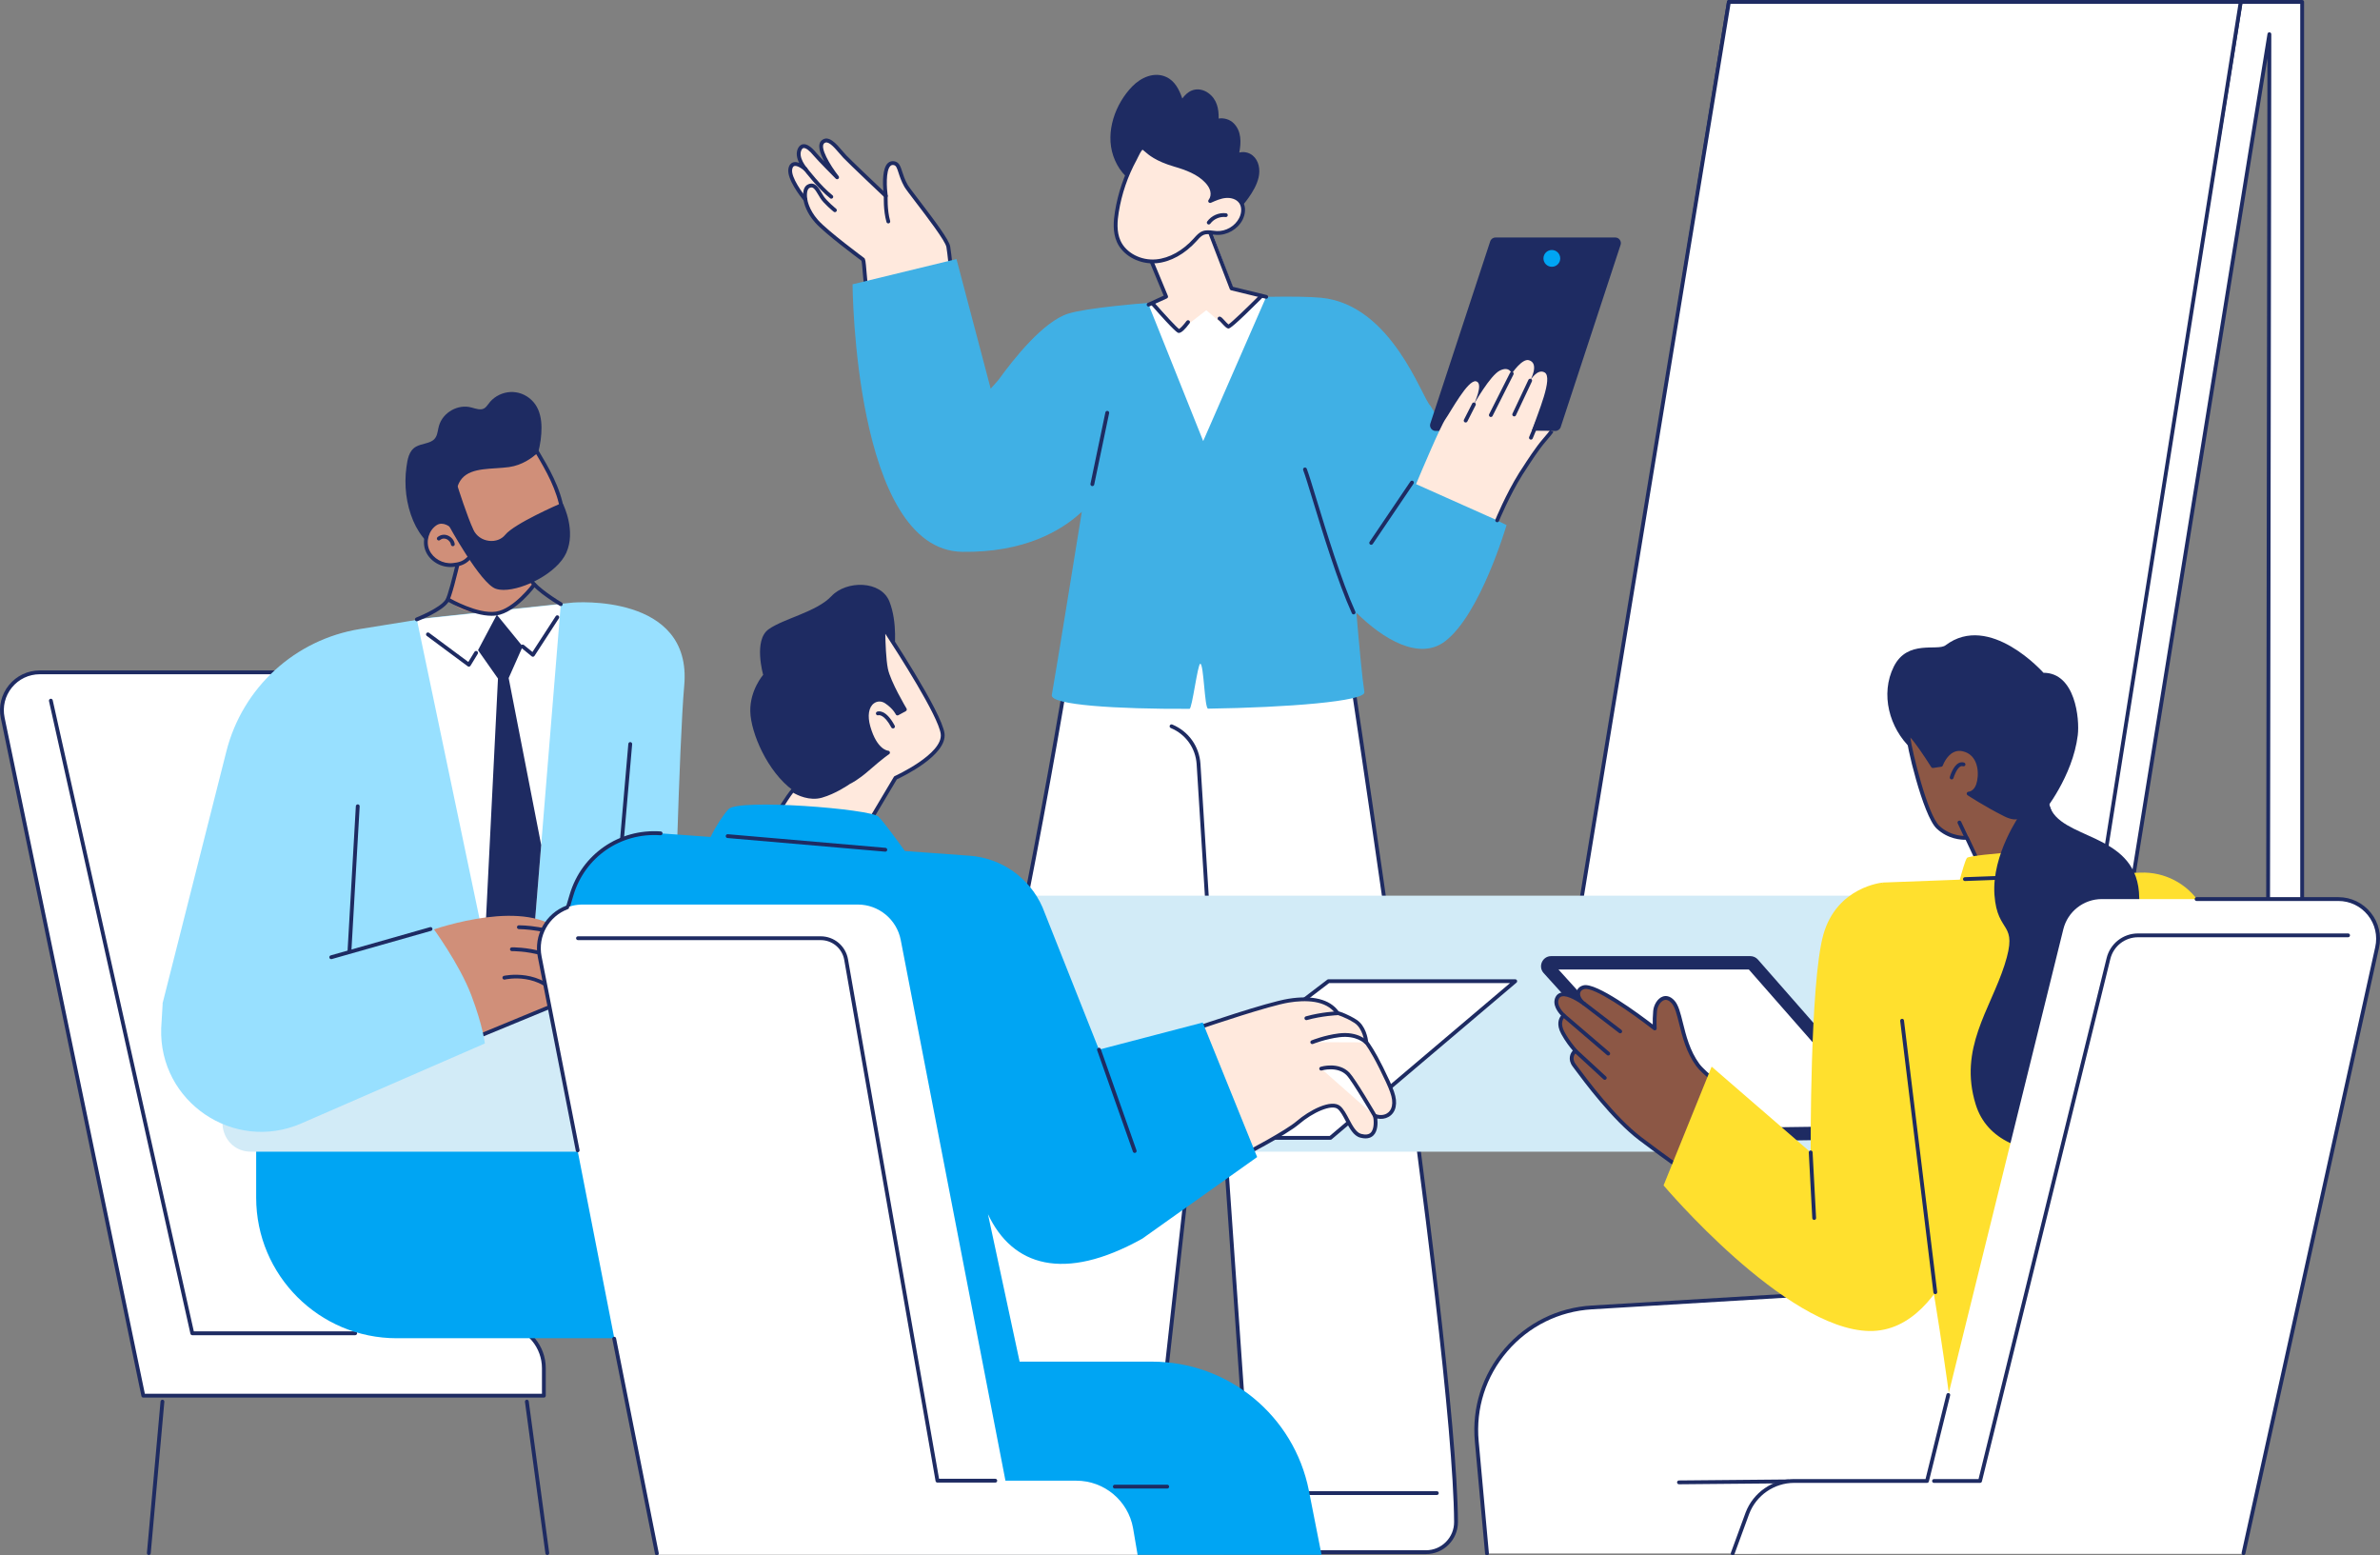<?xml version="1.0" encoding="UTF-8"?>
<svg xmlns="http://www.w3.org/2000/svg" width="802" height="524" viewBox="0 0 802 524" fill="none">
  <rect x="0" y="0" width="802" height="524" fill="#808080" stroke="none"/>
  <g clip-path="url(#clip0_3214_21160)">
    <path d="M708.177 361.613L764.726 11.52L764.212 361.613H775.77V0.643H755.065L696.438 361.613H708.177Z" fill="white"></path>
    <path d="M775.767 362.256H764.205C764.033 362.256 763.869 362.189 763.749 362.066C763.63 361.946 763.562 361.779 763.562 361.61L764.068 19.626L708.811 361.715C708.761 362.028 708.492 362.256 708.174 362.256H696.434C696.244 362.256 696.066 362.174 695.943 362.028C695.82 361.885 695.768 361.695 695.797 361.508L754.427 0.541C754.477 0.228 754.749 0 755.065 0H775.77C776.126 0 776.416 0.289 776.416 0.643V361.61C776.416 361.966 776.126 362.253 775.77 362.253L775.767 362.256ZM764.851 360.967H775.121V1.289H755.608L697.188 360.967H707.621L764.088 11.418C764.141 11.084 764.448 10.848 764.778 10.877C765.115 10.903 765.372 11.184 765.372 11.52L764.854 360.967H764.851Z" fill="#1E2B62"></path>
    <path d="M535.704 361.613L592.256 11.52L591.739 361.613H603.3V0.643H582.595L523.965 361.613H535.704Z" fill="white"></path>
    <path d="M603.301 362.256H591.74C591.567 362.256 591.403 362.189 591.284 362.066C591.164 361.946 591.096 361.779 591.096 361.61L591.602 19.626L536.342 361.715C536.293 362.028 536.021 362.256 535.705 362.256H523.965C523.775 362.256 523.597 362.174 523.474 362.028C523.352 361.885 523.299 361.695 523.328 361.508L581.959 0.541C582.008 0.228 582.28 0 582.596 0H603.301C603.657 0 603.947 0.289 603.947 0.643V361.61C603.947 361.966 603.657 362.253 603.301 362.253V362.256ZM592.386 360.967H602.655V1.289H583.142L524.723 360.967H535.155L591.62 11.418C591.675 11.084 591.982 10.848 592.31 10.877C592.646 10.903 592.903 11.184 592.903 11.52L592.386 360.967Z" fill="#1E2B62"></path>
    <path d="M755.063 0.646L706.921 303.693H532.793L582.595 0.646H755.063Z" fill="white"></path>
    <path d="M706.92 304.339H532.792C532.602 304.339 532.424 304.257 532.301 304.111C532.178 303.967 532.126 303.774 532.158 303.587L581.957 0.541C582.007 0.228 582.279 0 582.591 0H755.062C755.252 0 755.431 0.082 755.554 0.225C755.676 0.368 755.729 0.558 755.7 0.745L707.558 303.795C707.508 304.108 707.239 304.339 706.92 304.339ZM533.552 303.05H706.371L754.308 1.289H583.141L533.552 303.05Z" fill="#1E2B62"></path>
    <path d="M448.475 182.27C448.475 182.27 490.23 448.3 490.639 512.702C490.674 518.334 486.132 522.916 480.502 522.916H412.549C409.568 522.916 407.945 519.435 409.86 517.153L420.986 503.9L408.416 323.553L387.389 512.296C386.717 518.342 381.601 522.919 375.515 522.919H290.807C287.714 522.919 286.446 518.95 288.966 517.156L302.821 507.296C302.821 507.296 359.648 253.528 365.667 181.841L448.475 182.273V182.27Z" fill="white"></path>
    <path d="M480.502 523.559H412.55C410.916 523.559 409.475 522.641 408.785 521.16C408.095 519.681 408.32 517.986 409.369 516.735L420.328 503.684L408.273 330.701L388.036 512.366C387.326 518.749 381.944 523.562 375.522 523.562H290.814C289.118 523.562 287.692 522.519 287.174 520.905C286.657 519.292 287.218 517.612 288.598 516.63L302.252 506.913C304.29 497.79 359.167 251.646 365.03 181.786C365.057 181.452 365.337 181.195 365.674 181.195H365.676L448.485 181.628C448.8 181.628 449.069 181.859 449.119 182.171C449.537 184.831 490.885 448.984 491.292 512.697C491.309 515.596 490.196 518.325 488.155 520.379C486.118 522.431 483.402 523.559 480.511 523.559H480.502ZM408.416 322.907H408.431C408.764 322.913 409.039 323.173 409.062 323.506L421.632 503.854C421.644 504.02 421.591 504.184 421.483 504.313L410.357 517.565C409.624 518.439 409.472 519.582 409.954 520.616C410.436 521.651 411.407 522.27 412.55 522.27H480.502C483.048 522.27 485.44 521.277 487.234 519.471C489.032 517.662 490.014 515.26 489.997 512.705C489.599 450.475 450.04 196.444 447.923 182.914L366.258 182.487C360.046 254.192 304.018 504.903 303.451 507.434C303.415 507.589 303.325 507.726 303.196 507.816L289.34 517.676C288.23 518.468 288.124 519.658 288.396 520.508C288.668 521.358 289.446 522.267 290.808 522.267H375.516C381.28 522.267 386.113 517.948 386.75 512.217L407.776 323.474C407.811 323.147 408.089 322.901 408.416 322.901V322.907Z" fill="#1E2B62"></path>
    <path d="M407.974 323.307C407.637 323.307 407.351 323.044 407.33 322.702L403.235 257.406C402.873 252 399.537 247.35 394.527 245.273C394.197 245.135 394.042 244.758 394.179 244.431C394.316 244.101 394.693 243.946 395.021 244.083C400.487 246.348 404.127 251.421 404.521 257.324L408.617 322.623C408.64 322.98 408.368 323.284 408.014 323.307C408 323.307 407.988 323.307 407.974 323.307Z" fill="#1E2B62"></path>
    <path d="M484.18 503.658H420.545C420.189 503.658 419.902 503.369 419.902 503.015C419.902 502.661 420.192 502.372 420.545 502.372H484.18C484.537 502.372 484.823 502.661 484.823 503.015C484.823 503.369 484.534 503.658 484.18 503.658Z" fill="#1E2B62"></path>
    <path d="M381.26 507.05H302.377C302.021 507.05 301.734 506.761 301.734 506.405C301.734 506.048 302.024 505.759 302.377 505.759H381.26C381.616 505.759 381.906 506.048 381.906 506.405C381.906 506.761 381.616 507.05 381.26 507.05Z" fill="#1E2B62"></path>
    <path d="M290.785 87.409C290.785 87.409 278.599 78.397 275.193 74.586C271.791 70.779 271.411 67.284 271.411 67.284C271.411 67.284 265.748 60.445 266.295 57.012C266.71 54.405 269.002 54.919 271.457 57.012C271.457 57.012 267.914 53.008 269.575 50.092C270.843 47.862 273.366 50.422 274.644 51.979C275.921 53.537 282.08 59.732 282.08 59.732C282.08 59.732 274.533 50.074 277.327 47.76C279.56 45.91 282.589 50.55 284.673 52.736C286.757 54.922 298.482 65.995 298.482 65.995C298.482 65.995 296.86 54.078 301.312 54.981C303.37 55.398 302.902 58.33 305.314 62.599C306.524 64.744 319.026 79.905 319.555 83.134C320.085 86.363 320.579 92.377 320.579 92.377C320.579 92.377 300.49 100.972 292.148 97.012C291.464 96.688 291.3 87.789 290.783 87.407L290.785 87.409Z" fill="#FFE9DD"></path>
    <path d="M297.887 98.701C295.607 98.701 293.531 98.383 291.874 97.597C291.269 97.31 291.108 96.489 290.719 91.755C290.602 90.308 290.441 88.359 290.289 87.842C288.968 86.863 277.986 78.677 274.715 75.016C271.637 71.57 270.935 68.376 270.801 67.552C269.833 66.363 265.112 60.355 265.662 56.909C265.887 55.489 266.603 54.942 267.164 54.735C267.76 54.516 268.482 54.568 269.292 54.881C268.558 53.379 268.059 51.453 269.014 49.773C269.532 48.861 270.222 48.621 270.707 48.581C271.932 48.469 273.431 49.481 275.141 51.57C275.58 52.105 276.621 53.212 277.787 54.425C276.276 51.626 275.279 48.618 276.916 47.263C279.205 45.366 281.777 48.394 283.847 50.822C284.309 51.365 284.744 51.877 285.142 52.292C286.784 54.013 294.572 61.404 297.662 64.329C297.442 61.62 297.331 56.687 299.182 54.951C299.79 54.381 300.57 54.171 301.441 54.349C302.999 54.665 303.444 56.044 304.005 57.789C304.4 59.01 304.888 60.533 305.876 62.283C306.241 62.929 307.837 65.019 309.688 67.441C315.224 74.683 319.834 80.855 320.191 83.035C320.717 86.252 321.199 92.082 321.22 92.331C321.243 92.608 321.085 92.865 320.831 92.976C320.161 93.263 307.308 98.704 297.884 98.707L297.887 98.701ZM292.575 96.501C299.983 99.82 316.981 93.157 319.895 91.965C319.767 90.492 319.352 85.887 318.919 83.239C318.586 81.199 312.374 73.075 308.665 68.221C306.63 65.562 305.163 63.639 304.753 62.917C303.701 61.053 303.189 59.463 302.777 58.186C302.239 56.517 301.97 55.775 301.184 55.614C300.722 55.521 300.366 55.609 300.062 55.895C298.387 57.464 298.816 63.657 299.123 65.913C299.158 66.184 299.021 66.448 298.778 66.573C298.536 66.699 298.238 66.655 298.042 66.468C297.562 66.015 286.282 55.357 284.209 53.186C283.788 52.745 283.341 52.219 282.867 51.664C280.777 49.209 278.95 47.263 277.74 48.262C276.147 49.58 279.617 55.536 282.593 59.34C282.803 59.609 282.768 59.995 282.511 60.22C282.254 60.445 281.868 60.433 281.628 60.191C281.377 59.937 275.431 53.958 274.15 52.394C272.806 50.752 271.572 49.808 270.821 49.872C270.654 49.887 270.403 49.957 270.14 50.419C268.728 52.897 271.914 56.556 271.946 56.593C272.169 56.848 272.16 57.231 271.923 57.47C271.686 57.713 271.303 57.73 271.046 57.508C269.342 56.056 268.155 55.752 267.614 55.951C267.269 56.079 267.041 56.471 266.939 57.117C266.53 59.694 270.391 65.036 271.914 66.874C271.996 66.971 272.046 67.091 272.057 67.216C272.06 67.248 272.473 70.571 275.679 74.159C279 77.877 291.049 86.802 291.172 86.892C291.587 87.199 291.69 87.778 292.005 91.65C292.143 93.344 292.35 95.861 292.578 96.501H292.575Z" fill="#1E2B62"></path>
    <path d="M281.343 71.471C281.2 71.471 281.057 71.424 280.937 71.328C280.799 71.217 277.537 68.563 276.397 66.696C276.216 66.398 276.04 66.103 275.874 65.822C274.541 63.569 273.98 62.821 272.869 63.271C271.67 63.759 271.875 66.307 272.042 67.161C272.109 67.511 271.881 67.847 271.533 67.918C271.185 67.985 270.846 67.757 270.779 67.406C270.691 66.962 270.007 63.046 272.386 62.079C274.626 61.167 275.772 63.11 276.988 65.168C277.151 65.445 277.321 65.734 277.502 66.027C278.525 67.704 281.72 70.302 281.752 70.328C282.03 70.553 282.071 70.96 281.849 71.234C281.72 71.392 281.536 71.474 281.346 71.474L281.343 71.471Z" fill="#1E2B62"></path>
    <path d="M271.352 56.877C271.352 56.877 276.146 63.169 280.13 66.296L271.352 56.877Z" fill="white"></path>
    <path d="M280.132 66.938C279.992 66.938 279.851 66.894 279.734 66.801C275.73 63.659 271.038 57.526 270.839 57.265C270.623 56.982 270.678 56.579 270.962 56.362C271.245 56.146 271.649 56.202 271.865 56.485C271.912 56.547 276.653 62.748 280.529 65.787C280.81 66.006 280.86 66.412 280.638 66.693C280.512 66.853 280.322 66.938 280.129 66.938H280.132Z" fill="#1E2B62"></path>
    <path d="M299.342 75.267C299.061 75.267 298.804 75.083 298.722 74.8C297.603 70.863 297.828 66.161 297.837 65.963C297.854 65.606 298.164 65.334 298.512 65.352C298.869 65.369 299.14 65.673 299.123 66.027C299.123 66.074 298.898 70.717 299.959 74.446C300.055 74.788 299.857 75.144 299.515 75.241C299.456 75.258 299.398 75.267 299.336 75.267H299.342Z" fill="#1E2B62"></path>
    <path d="M504.491 175.336L489.708 150.075C489.708 150.075 488.548 150.251 486.633 150.587L489.36 148.757L482.023 136.694C479.258 134.374 469.126 102.638 445.194 100.311C430.104 98.844 372.018 101.913 360 105.647C351.684 108.231 341.757 120.633 336.428 128.029L333.838 130.943L322.309 87.278L287.289 95.782C287.289 95.782 287.771 185.415 324.305 185.909C345.168 186.189 357.662 178.811 364.54 172.428C362.061 187.808 356.054 224.954 354.432 234.145C353.835 237.526 376.429 238.908 400.84 238.803C401.717 238.8 403.582 223.624 404.462 223.615C405.666 223.604 405.889 238.759 407.096 238.741C433.674 238.356 460.251 236.278 459.76 233.157C459.07 228.788 458.044 217.85 457.071 206.423C466.127 215.395 478.185 222.528 486.788 216.169C498.802 207.286 507.668 176.891 507.668 176.891L504.497 175.336H504.491Z" fill="#40B0E5"></path>
    <path d="M462.057 183.539C461.934 183.539 461.808 183.504 461.697 183.428C461.402 183.229 461.326 182.829 461.525 182.533L475.267 162.215C475.465 161.92 475.866 161.844 476.161 162.042C476.456 162.241 476.532 162.641 476.334 162.936L462.592 183.255C462.466 183.439 462.264 183.539 462.057 183.539Z" fill="#1E2B62"></path>
    <path d="M368.09 163.772C368.047 163.772 368.003 163.766 367.959 163.757C367.611 163.684 367.386 163.343 367.459 162.995L372.487 138.93C372.56 138.582 372.899 138.357 373.25 138.43C373.598 138.503 373.823 138.845 373.75 139.193L368.722 163.258C368.658 163.562 368.392 163.769 368.09 163.769V163.772Z" fill="#1E2B62"></path>
    <path d="M456.134 206.985C455.888 206.985 455.654 206.844 455.546 206.605C450.743 195.976 445.736 179.547 442.418 168.676C440.951 163.869 439.793 160.07 439.141 158.375C439.012 158.042 439.179 157.671 439.512 157.542C439.846 157.413 440.217 157.58 440.345 157.913C441.012 159.649 442.178 163.468 443.652 168.302C446.958 179.141 451.953 195.523 456.721 206.076C456.867 206.4 456.721 206.783 456.4 206.929C456.315 206.967 456.224 206.988 456.137 206.988L456.134 206.985Z" fill="#1E2B62"></path>
    <path d="M524.115 145.178H483.784C482.495 145.178 481.58 143.915 481.983 142.691L502.162 81.308C502.416 80.53 503.144 80.004 503.962 80.004H544.294C545.583 80.004 546.498 81.267 546.094 82.491L525.916 143.874C525.661 144.652 524.933 145.178 524.115 145.178Z" fill="#1E2B62"></path>
    <path d="M522.932 89.876C524.493 89.876 525.759 88.611 525.759 87.05C525.759 85.489 524.493 84.224 522.932 84.224C521.371 84.224 520.105 85.489 520.105 87.05C520.105 88.611 521.371 89.876 522.932 89.876Z" fill="#00A5F3"></path>
    <path d="M512.49 159.579C513.522 158.079 517.278 151.896 520.397 148.296C522.04 146.399 522.37 145.943 522.931 145.177C522.633 145.192 516.22 145.145 516.188 145.116C518.284 139.011 523.428 127.214 520.517 125.487C518.05 124.026 515.621 128.225 515.621 128.225C515.621 128.225 518.892 122.439 515.211 121.349C512.896 120.662 509.42 125.884 509.42 125.884C509.42 125.884 508.701 123.234 505.43 124.829C502.159 126.428 496.658 136.229 496.658 136.229C496.658 136.229 500.104 129.061 497.377 128.453C494.653 127.845 488.917 138.593 487.067 141.212C485.404 143.564 478.73 159.383 477.403 162.548C477.254 162.901 477.172 163.097 477.172 163.097L504.504 175.292C504.504 175.292 507.962 166.805 512.484 159.579H512.49Z" fill="#FFE9DD"></path>
    <path d="M504.511 175.935C504.43 175.935 504.348 175.92 504.269 175.888C503.939 175.754 503.781 175.377 503.915 175.049C503.95 174.965 507.446 166.428 511.948 159.24C512.194 158.88 512.565 158.307 513.033 157.583C514.693 155.008 517.47 150.698 519.914 147.875C521.51 146.034 521.837 145.584 522.384 144.841L522.936 145.177L523.457 145.56C522.878 146.346 522.518 146.837 520.887 148.719C518.502 151.472 515.754 155.733 514.114 158.281C513.638 159.023 513.261 159.605 513.024 159.947C508.598 167.019 505.143 175.453 505.108 175.537C505.005 175.786 504.766 175.938 504.511 175.938V175.935Z" fill="#1E2B62"></path>
    <path d="M493.888 142.337C493.789 142.337 493.689 142.314 493.596 142.267C493.277 142.106 493.151 141.718 493.312 141.402L496.089 135.937C496.25 135.619 496.636 135.493 496.957 135.654C497.276 135.815 497.402 136.203 497.241 136.519L494.464 141.984C494.35 142.209 494.125 142.337 493.888 142.337Z" fill="#1E2B62"></path>
    <path d="M502.378 140.49C502.282 140.49 502.182 140.467 502.089 140.42C501.77 140.259 501.645 139.871 501.802 139.555L508.847 125.592C509.008 125.274 509.397 125.148 509.713 125.306C510.031 125.467 510.157 125.855 509.999 126.171L502.954 140.134C502.84 140.359 502.615 140.487 502.378 140.487V140.49Z" fill="#1E2B62"></path>
    <path d="M510.245 140.28C510.155 140.28 510.058 140.259 509.97 140.218C509.649 140.067 509.511 139.684 509.664 139.362L515.045 127.951C515.197 127.629 515.58 127.489 515.905 127.644C516.226 127.796 516.363 128.179 516.211 128.5L510.83 139.912C510.722 140.145 510.488 140.283 510.245 140.283V140.28Z" fill="#1E2B62"></path>
    <path d="M515.882 148.103C515.8 148.103 515.715 148.086 515.633 148.053C515.306 147.916 515.151 147.539 515.288 147.209L517.571 141.762C517.709 141.434 518.086 141.279 518.416 141.417C518.744 141.554 518.899 141.931 518.761 142.261L516.478 147.709C516.376 147.957 516.136 148.103 515.885 148.103H515.882Z" fill="#1E2B62"></path>
    <path d="M422.097 52.368C420.855 51.356 419.128 50.991 417.613 51.395C418.262 47.94 418.368 44.223 415.74 41.549C414.45 40.237 412.442 39.641 410.65 39.933C410.735 36.669 410.083 33.466 407.213 31.368C405.593 30.181 403.48 29.72 401.583 30.5C400.253 31.047 399.256 32.055 398.402 33.18C397.388 30.234 395.92 27.271 392.991 25.932C388.943 24.08 384.491 26.096 381.594 29.059C375.797 34.983 372.403 44.437 375.145 52.52C376.54 56.631 379.363 60.281 383.31 62.207C383.345 62.225 383.38 62.233 383.415 62.248C383.362 63.627 383.701 65.015 384.488 66.184C385.113 67.114 385.973 67.856 386.949 68.376C387.768 70.018 388.761 71.567 389.79 72.961C391.351 75.074 393.266 76.787 395.818 77.57C398.244 78.315 400.89 78.3 403.38 77.944C408.031 77.278 412.343 75.036 415.883 71.997C417.698 70.436 419.303 68.639 420.689 66.687C422.153 64.621 423.539 62.271 424.114 59.785C424.714 57.192 424.269 54.136 422.097 52.371V52.368Z" fill="#1E2B62"></path>
    <path d="M386.27 83.832L392.952 99.934L387.053 102.634L405.446 148.594L426.677 100.007L415.013 97.175L406.174 74.221L386.27 83.832Z" fill="white"></path>
    <path d="M397.5 111L389.5 102.5L393 100L388 88.5H389.5L395 86.5L401 83.5L403.5 80L406.5 78.5H408.5L415.5 97L425 100L414 111L406.5 104.5L402 108L397.5 111Z" fill="#FFE9DD"></path>
    <path d="M397.245 112.159C397.198 112.159 397.154 112.156 397.11 112.147C396.853 112.103 396.067 111.974 388.028 102.828C387.791 102.559 387.82 102.153 388.086 101.919C388.355 101.685 388.762 101.711 388.995 101.977C392.457 105.914 396.397 110.171 397.318 110.838C397.771 110.601 398.888 109.403 399.826 108.137C400.036 107.851 400.44 107.79 400.726 108.003C401.013 108.213 401.074 108.617 400.861 108.903C399.262 111.066 398.046 112.159 397.242 112.159H397.245Z" fill="#1E2B62"></path>
    <path d="M413.943 110.665C413.896 110.665 413.855 110.656 413.82 110.651C413.306 110.548 412.765 110.011 411.736 108.894C411.426 108.558 410.964 108.059 410.78 107.921C410.508 107.845 410.312 107.597 410.312 107.302C410.312 106.945 410.602 106.659 410.956 106.659C411.403 106.659 411.751 107.009 412.683 108.023C413.031 108.403 413.636 109.058 413.966 109.309C415.15 108.517 420.076 103.801 424.373 99.505C424.624 99.254 425.034 99.254 425.285 99.505C425.536 99.756 425.536 100.165 425.285 100.417C415.796 109.902 414.422 110.668 413.946 110.668L413.943 110.665Z" fill="#1E2B62"></path>
    <path d="M387.055 103.281C386.81 103.281 386.576 103.14 386.467 102.904C386.318 102.579 386.462 102.196 386.786 102.05L392.121 99.607L385.678 84.078C385.547 83.763 385.687 83.4 385.994 83.251L405.898 73.642C406.059 73.564 406.249 73.558 406.415 73.625C406.582 73.692 406.713 73.824 406.781 73.993L415.498 96.632L426.837 99.388C427.182 99.473 427.395 99.821 427.31 100.165C427.226 100.51 426.878 100.727 426.533 100.639L414.866 97.804C414.662 97.754 414.492 97.606 414.416 97.41L405.831 75.109L387.105 84.151L393.553 99.692C393.685 100.013 393.542 100.382 393.226 100.525L387.327 103.225C387.239 103.266 387.149 103.284 387.058 103.284L387.055 103.281Z" fill="#1E2B62"></path>
    <path d="M376.337 71.453C375.807 74.753 375.606 78.265 376.968 81.316C379.049 85.977 384.565 88.493 389.649 88.023C394.732 87.552 399.313 84.557 402.733 80.77C403.534 79.881 404.338 78.911 405.454 78.484C406.875 77.944 408.454 78.408 409.974 78.484C413.306 78.648 416.65 76.699 418.15 73.721C419.033 71.971 419.252 69.735 418.15 68.113C417.089 66.553 415.037 65.913 413.154 66.044C411.272 66.178 409.503 66.956 407.778 67.724C408.559 66.784 408.743 65.442 408.459 64.253C408.176 63.063 407.468 62.011 406.635 61.12C403.838 58.122 399.778 56.655 395.84 55.503C387.056 52.941 385.936 49.635 384.972 49.787C384.01 49.936 382.917 52.712 382.484 53.502C379.435 59.077 377.342 65.176 376.339 71.45L376.337 71.453Z" fill="#FFE9DD"></path>
    <path d="M388.421 88.721C383.224 88.721 378.292 85.852 376.384 81.576C374.872 78.195 375.226 74.335 375.705 71.351C376.723 64.986 378.816 58.879 381.92 53.195C382.002 53.043 382.11 52.815 382.239 52.549C383.078 50.787 383.852 49.314 384.876 49.153C385.472 49.06 385.896 49.44 386.542 50.015C387.769 51.111 390.055 53.148 396.025 54.89C400.079 56.073 404.23 57.596 407.109 60.685C408.144 61.795 408.811 62.947 409.088 64.11C409.278 64.91 409.278 65.72 409.103 66.456C410.357 65.945 411.705 65.507 413.111 65.407C414.943 65.276 417.376 65.825 418.685 67.757C420.039 69.747 419.594 72.295 418.729 74.016C417.124 77.205 413.505 79.309 409.948 79.133C409.5 79.11 409.053 79.057 408.621 79.005C407.565 78.879 406.566 78.759 405.692 79.092C404.815 79.425 404.139 80.18 403.426 80.977L403.219 81.208C399.269 85.58 394.475 88.231 389.713 88.672C389.284 88.713 388.851 88.73 388.424 88.73L388.421 88.721ZM376.977 71.556C376.527 74.364 376.188 77.982 377.562 81.053C379.412 85.191 384.469 87.853 389.594 87.38C394.028 86.971 398.527 84.469 402.26 80.337L402.461 80.112C403.248 79.236 404.06 78.327 405.23 77.883C406.402 77.438 407.606 77.582 408.77 77.722C409.199 77.774 409.606 77.821 410.009 77.842C413.081 77.996 416.195 76.179 417.577 73.432C418.46 71.681 418.475 69.735 417.621 68.476C416.618 67 414.692 66.585 413.204 66.687C411.412 66.813 409.699 67.576 408.045 68.315C407.77 68.435 407.451 68.356 407.27 68.116C407.089 67.877 407.098 67.546 407.288 67.316C407.884 66.594 408.094 65.48 407.837 64.405C407.612 63.464 407.051 62.505 406.168 61.559C403.499 58.698 399.541 57.254 395.665 56.123C389.418 54.3 386.898 52.052 385.685 50.974C385.443 50.758 385.171 50.515 385.036 50.439C384.56 50.667 383.697 52.488 383.405 53.098C383.265 53.394 383.145 53.645 383.054 53.812C380.017 59.364 377.974 65.334 376.98 71.553L376.977 71.556Z" fill="#1E2B62"></path>
    <path d="M407.32 75.632C407.188 75.632 407.057 75.592 406.943 75.51C406.653 75.302 406.589 74.899 406.8 74.61C408.235 72.631 410.734 71.544 413.16 71.839C413.514 71.883 413.766 72.205 413.722 72.558C413.678 72.912 413.359 73.16 413.006 73.119C411.067 72.883 408.992 73.786 407.843 75.367C407.718 75.542 407.522 75.632 407.32 75.632Z" fill="#1E2B62"></path>
    <path d="M183.271 460.934V470.192H48.284L0.911 241.848C-0.732 233.931 5.314 226.506 13.402 226.506H116.965C123.387 226.506 128.809 231.281 129.619 237.652L155.732 443.169L171.061 446.135C178.153 447.506 183.274 453.713 183.274 460.934H183.271Z" fill="white"></path>
    <path d="M183.27 470.834H48.283C47.979 470.834 47.713 470.621 47.652 470.32L0.282 241.979C-0.54 238.016 0.454 233.942 3.009 230.804C5.564 227.665 9.352 225.865 13.401 225.865H116.961C123.69 225.865 129.405 230.897 130.253 237.572L156.307 442.628L171.177 445.503C178.555 446.929 183.911 453.42 183.911 460.933V470.191C183.911 470.548 183.621 470.837 183.267 470.837L183.27 470.834ZM48.807 469.545H182.624V460.933C182.624 454.037 177.708 448.078 170.935 446.769L155.605 443.803C155.334 443.75 155.123 443.528 155.088 443.25L128.975 237.733C128.209 231.701 123.044 227.151 116.961 227.151H13.401C9.741 227.151 6.318 228.779 4.009 231.616C1.7 234.454 0.799 238.136 1.545 241.716L48.81 469.545H48.807Z" fill="#1E2B62"></path>
    <path d="M119.691 449.82H64.799C64.498 449.82 64.235 449.609 64.171 449.317L16.508 236.184C16.429 235.836 16.649 235.492 16.996 235.416C17.344 235.34 17.689 235.556 17.765 235.904L65.314 448.531H119.688C120.045 448.531 120.331 448.82 120.331 449.174C120.331 449.528 120.042 449.817 119.688 449.817L119.691 449.82Z" fill="#1E2B62"></path>
    <path d="M184.425 523.874C184.106 523.874 183.831 523.64 183.787 523.316L176.9 472.278C176.853 471.924 177.099 471.6 177.453 471.553C177.812 471.503 178.131 471.755 178.178 472.105L185.065 523.144C185.111 523.497 184.866 523.822 184.512 523.868C184.483 523.871 184.454 523.874 184.425 523.874Z" fill="#1E2B62"></path>
    <path d="M50.15 523.874C50.129 523.874 50.112 523.874 50.091 523.874C49.737 523.842 49.474 523.529 49.507 523.176L54.096 472.137C54.128 471.784 54.435 471.524 54.795 471.553C55.148 471.585 55.411 471.898 55.379 472.251L50.79 523.29C50.761 523.626 50.477 523.877 50.15 523.877V523.874Z" fill="#1E2B62"></path>
    <path d="M86.323 372.115V403.472C86.323 429.632 107.537 450.84 133.705 450.84H247.157L225.8 357.437L86.32 372.115H86.323Z" fill="#00A5F3"></path>
    <path d="M227.128 320.987L201.454 332.34L67.23 341.478L54.754 338.138L76.286 253.113C81.726 231.628 99.42 215.435 121.306 211.911L145.311 208.045L193.161 202.995C193.161 202.995 233.387 199.713 230.566 230.994C228.833 250.205 227.126 320.992 227.126 320.992L227.128 320.987Z" fill="#98E0FF"></path>
    <path d="M188.975 203.542L180.337 309.561L162.029 311.633L140.465 208.668L188.975 203.542Z" fill="white"></path>
    <path d="M208.782 292.792C208.765 292.792 208.744 292.792 208.727 292.792C208.373 292.763 208.11 292.45 208.139 292.094L211.734 250.594C211.764 250.24 212.071 249.968 212.433 250.006C212.787 250.036 213.05 250.348 213.021 250.705L209.425 292.205C209.396 292.541 209.115 292.792 208.785 292.792H208.782Z" fill="#1E2B62"></path>
    <path d="M181.328 137.945C180.267 135.502 178.264 133.605 175.774 132.664C173.333 131.741 170.617 131.893 168.267 133.015C167.095 133.573 166.022 134.371 165.166 135.35C164.259 136.384 163.663 137.802 162.105 137.892C160.711 137.974 159.392 137.325 158.039 137.1C156.905 136.91 155.747 136.966 154.63 137.235C152.391 137.773 150.36 139.158 149.053 141.051C148.363 142.048 147.948 143.158 147.705 144.336C147.442 145.61 147.276 147.025 146.308 147.989C145.513 148.781 144.39 149.111 143.335 149.398C142.254 149.69 141.137 149.941 140.152 150.496C137.749 151.855 137.302 154.877 136.96 157.367C136.129 163.433 136.851 169.804 139.246 175.456C141.406 180.558 145.276 185.117 150.772 186.663C153.528 187.437 156.384 187.256 159.056 186.245C161.795 185.208 164.327 183.536 166.653 181.777C167.823 180.894 168.843 179.892 169.632 178.65C170.41 177.423 170.971 176.069 171.485 174.716C172.593 171.809 173.435 168.752 173.576 165.631C173.616 164.722 173.59 163.813 173.497 162.913C176.671 161.101 179.115 158.024 180.527 154.64C181.661 151.919 182.216 148.98 182.409 146.049C182.591 143.322 182.43 140.484 181.331 137.951L181.328 137.945Z" fill="#1E2B62"></path>
    <path d="M151.002 201.5C151.002 201.5 150.008 202.06 151.999 199C153.99 195.94 158.887 168.927 158.887 168.927L180.413 176.607C180.413 176.607 178.729 191.902 178.729 194.655C178.729 197.408 180.413 197 180.413 197C180.413 197 174 205.312 169.5 206C154.919 208.23 151.999 202.5 151.999 202.5L151.002 201.5Z" fill="#D08F79"></path>
    <path d="M163.675 311.449L180.34 309.561L182.369 284.671L171.407 228.432L176.131 217.788L167.414 207.102L161.082 219.033L167.805 228.601L163.675 311.449Z" fill="#1E2B62"></path>
    <path d="M140.467 209.31C140.21 209.31 139.967 209.156 139.868 208.901C139.739 208.571 139.903 208.197 140.234 208.066C140.312 208.033 148.231 204.918 150.085 202.069C151.663 199.643 156.519 177.226 158.255 168.796C158.293 168.611 158.407 168.457 158.571 168.363C158.734 168.272 158.927 168.255 159.103 168.319L180.629 175.999C180.91 176.098 181.085 176.379 181.053 176.677C181.035 176.829 179.372 191.967 179.372 194.655C179.372 196.3 185.18 200.52 189.305 202.99C189.609 203.174 189.708 203.568 189.527 203.872C189.346 204.179 188.948 204.275 188.644 204.094C186.882 203.039 178.083 197.621 178.083 194.652C178.083 192.148 179.419 179.757 179.714 177.039L159.363 169.78C158.375 174.535 153.04 199.88 151.16 202.77C149.082 205.967 141.037 209.132 140.695 209.264C140.619 209.293 140.54 209.308 140.462 209.308L140.467 209.31Z" fill="#1E2B62"></path>
    <path d="M165.616 207.446C159.273 207.446 151.357 202.916 150.994 202.709C150.684 202.531 150.582 202.136 150.757 201.829C150.936 201.522 151.33 201.414 151.637 201.593C151.731 201.645 161.024 206.958 167.098 206.055C173.14 205.155 179.434 196.674 179.498 196.59C179.709 196.303 180.112 196.242 180.398 196.452C180.685 196.663 180.746 197.066 180.536 197.352C180.267 197.72 173.853 206.353 167.288 207.332C166.747 207.414 166.186 207.449 165.613 207.449L165.616 207.446Z" fill="#1E2B62"></path>
    <path d="M157.994 224.589C157.856 224.589 157.722 224.545 157.611 224.463L143.819 214.232C143.533 214.019 143.474 213.615 143.685 213.332C143.898 213.045 144.301 212.987 144.585 213.197L157.81 223.008L159.888 219.606C160.075 219.302 160.47 219.206 160.774 219.393C161.078 219.577 161.174 219.974 160.987 220.278L158.54 224.282C158.447 224.437 158.292 224.545 158.114 224.577C158.073 224.586 158.032 224.589 157.991 224.589H157.994Z" fill="#1E2B62"></path>
    <path d="M179.573 221.254C179.424 221.254 179.281 221.204 179.164 221.108L175.72 218.288C175.446 218.063 175.405 217.657 175.63 217.382C175.855 217.107 176.261 217.066 176.536 217.291L179.421 219.655L187.261 207.583C187.454 207.285 187.852 207.201 188.153 207.393C188.451 207.586 188.536 207.987 188.343 208.285L180.111 220.962C180.012 221.117 179.851 221.219 179.67 221.248C179.637 221.254 179.602 221.257 179.57 221.257L179.573 221.254Z" fill="#1E2B62"></path>
    <path d="M158.481 187.572C161.82 190.433 165.208 193.194 169.528 194.013C173.849 194.831 178.529 194.165 182.191 191.733C188.324 187.665 190.549 179.413 189.464 172.133C188.38 164.854 184.597 158.299 180.832 151.978C180.832 151.978 176.982 155.952 171.437 156.718C164.413 157.688 155.181 156.207 153.284 164.757C151.606 169.036 151.41 173.212 152.384 177.303C152.384 177.303 149.455 174.643 146.765 176.4C143.857 178.296 142.685 182.388 144.088 185.564C145.491 188.741 149.124 190.69 152.58 190.348C154.532 190.155 156.321 189.778 157.894 188.118L158.481 187.575V187.572Z" fill="#D08F79"></path>
    <path d="M173.061 194.991C171.854 194.991 170.629 194.877 169.407 194.646C165.218 193.855 161.947 191.373 158.466 188.41C158.44 188.466 158.402 188.515 158.361 188.562C156.563 190.459 154.467 190.812 152.643 190.991C148.822 191.365 144.987 189.193 143.499 185.824C141.976 182.373 143.283 177.905 146.414 175.859C148.282 174.64 150.199 175.216 151.444 175.882C150.819 172.06 151.228 168.261 152.669 164.567C154.318 157.285 161.076 156.846 167.043 156.458C168.557 156.358 169.983 156.268 171.351 156.078C176.616 155.35 180.334 151.569 180.369 151.528C180.51 151.385 180.706 151.311 180.907 151.335C181.106 151.358 181.284 151.472 181.387 151.645C184.76 157.311 188.958 164.36 190.101 172.037C191.355 180.45 188.388 188.393 182.547 192.268C179.858 194.05 176.531 194.988 173.061 194.988V194.991ZM158.478 186.929C158.627 186.929 158.776 186.978 158.896 187.084C162.386 190.076 165.607 192.615 169.644 193.381C174.041 194.214 178.484 193.419 181.831 191.198C188.002 187.104 189.788 178.723 188.823 172.229C187.762 165.108 183.924 158.442 180.685 152.995C179.364 154.158 175.996 156.738 171.524 157.355C170.112 157.551 168.592 157.647 167.121 157.743C161.056 158.138 155.329 158.509 153.912 164.894C153.903 164.927 153.894 164.959 153.882 164.991C152.304 169.012 152.017 172.989 153.008 177.154C153.073 177.428 152.953 177.715 152.71 177.858C152.468 178.001 152.158 177.969 151.95 177.779C151.845 177.685 149.351 175.479 147.115 176.937C144.49 178.65 143.394 182.402 144.674 185.301C145.943 188.176 149.237 190.026 152.511 189.705C154.546 189.503 156.075 189.094 157.419 187.674C157.533 187.554 157.685 187.487 157.837 187.475C157.855 187.361 157.905 187.247 157.987 187.154C158.115 187.005 158.293 186.929 158.475 186.929H158.478Z" fill="#1E2B62"></path>
    <path d="M153.574 163.977C153.574 163.977 156.801 174.234 158.99 178.843C161.18 183.451 167.751 184.258 170.747 180.573C173.744 176.885 189.19 170.202 189.19 170.202C189.19 170.202 193.455 178.846 190.228 185.988C187 193.133 173.168 199.702 167.289 197.741C162.302 196.079 151.381 175.961 151.381 175.961C151.381 175.961 150.46 165.245 153.571 163.977H153.574Z" fill="#1E2B62"></path>
    <path d="M169.716 198.726C168.737 198.726 167.848 198.606 167.088 198.355C161.917 196.631 151.268 177.101 150.818 176.271C150.777 176.192 150.751 176.107 150.742 176.02C150.581 174.152 149.95 164.76 153.332 163.384C153.498 163.316 153.685 163.319 153.849 163.398C154.013 163.474 154.136 163.614 154.188 163.787C154.22 163.889 157.427 174.053 159.573 178.571C160.52 180.567 162.47 181.923 164.782 182.2C166.957 182.46 169.003 181.701 170.248 180.169C173.309 176.403 188.299 169.889 188.936 169.614C189.255 169.477 189.62 169.614 189.769 169.921C189.951 170.286 194.131 178.922 190.816 186.259C187.784 192.969 176.527 198.732 169.713 198.732L169.716 198.726ZM152.016 175.774C155.077 181.397 163.633 195.845 167.498 197.13C172.976 198.954 186.46 192.77 189.647 185.722C192.254 179.95 189.714 173.039 188.869 171.046C186.039 172.3 173.794 177.849 171.254 180.976C169.725 182.855 167.252 183.79 164.633 183.475C161.876 183.144 159.552 181.517 158.412 179.117C156.577 175.254 154.068 167.621 153.238 165.035C151.858 166.765 151.73 172.241 152.016 175.771V175.774Z" fill="#1E2B62"></path>
    <path d="M152.588 184.007C152.26 184.007 151.98 183.758 151.947 183.425C151.886 182.817 151.293 181.97 150.41 181.602C149.89 181.385 149.097 181.268 148.27 181.941C147.992 182.166 147.589 182.125 147.364 181.847C147.139 181.572 147.18 181.166 147.457 180.941C148.472 180.117 149.729 179.924 150.904 180.412C152.155 180.932 153.114 182.119 153.231 183.299C153.266 183.653 153.009 183.969 152.655 184.004C152.631 184.004 152.611 184.007 152.591 184.007H152.588Z" fill="#1E2B62"></path>
    <path d="M628.33 387.989H84.541C74.74 387.989 71.299 374.991 79.82 370.143L292.076 302.985C293.514 302.167 295.143 301.737 296.797 301.737H727.441C735.793 301.737 740.119 311.697 734.422 317.798L635.311 384.956C633.504 386.891 630.976 387.989 628.33 387.989Z" fill="#D2EBF7"></path>
    <path d="M160.54 349.426L202.04 332.29C202.04 332.29 201.137 322.068 187.304 312.448C173.472 302.827 143.699 313.95 143.699 313.95L160.54 349.424V349.426Z" fill="#D08F79"></path>
    <path d="M160.539 350.07C160.296 350.07 160.065 349.933 159.957 349.702L143.117 314.228C142.965 313.906 143.102 313.521 143.424 313.369C143.745 313.217 144.128 313.354 144.283 313.675L160.86 348.597L201.794 331.694C202.121 331.56 202.498 331.715 202.636 332.045C202.773 332.375 202.615 332.749 202.285 332.887L160.784 350.023C160.703 350.055 160.621 350.073 160.539 350.073V350.07Z" fill="#1E2B62"></path>
    <path d="M189.327 337.653C189.119 337.653 188.914 337.553 188.789 337.366C182.083 327.31 170.589 329.891 170.101 330.008C169.753 330.087 169.408 329.876 169.326 329.528C169.244 329.184 169.458 328.836 169.803 328.754C169.931 328.725 182.65 325.841 189.859 336.653C190.057 336.948 189.975 337.349 189.68 337.547C189.569 337.62 189.446 337.655 189.324 337.655L189.327 337.653Z" fill="#1E2B62"></path>
    <path d="M198.72 333.935C198.486 333.935 198.261 333.807 198.147 333.585C191.181 320.034 172.706 320.431 172.519 320.437C172.177 320.446 171.868 320.168 171.856 319.812C171.844 319.455 172.125 319.16 172.478 319.148C172.668 319.145 191.95 318.713 199.293 332.994C199.457 333.31 199.331 333.699 199.015 333.862C198.922 333.909 198.819 333.932 198.72 333.932V333.935Z" fill="#1E2B62"></path>
    <path d="M193.046 317.7C192.929 317.7 192.809 317.668 192.701 317.6C185.507 313.056 174.954 313.006 174.846 313.006C174.49 313.006 174.203 312.717 174.203 312.364C174.203 312.01 174.493 311.718 174.846 311.718C175.293 311.718 185.881 311.773 193.388 316.513C193.689 316.703 193.78 317.101 193.59 317.402C193.467 317.595 193.259 317.703 193.043 317.703L193.046 317.7Z" fill="#1E2B62"></path>
    <path d="M145.7 312.352C145.7 312.352 154.817 324.71 158.813 335.271C162.809 345.833 163.382 351.54 163.382 351.54L101.545 378.466C78.814 388.364 53.523 371.213 54.315 346.44L54.812 338.135L145.7 312.352Z" fill="#98E0FF"></path>
    <path d="M111.617 323.126C111.336 323.126 111.079 322.942 110.997 322.658C110.901 322.317 111.099 321.96 111.441 321.864L144.909 312.349C145.248 312.252 145.608 312.451 145.704 312.793C145.8 313.135 145.602 313.491 145.26 313.588L111.792 323.103C111.734 323.12 111.675 323.126 111.614 323.126H111.617Z" fill="#1E2B62"></path>
    <path d="M117.757 321.13C117.757 321.13 117.731 321.13 117.719 321.13C117.366 321.109 117.094 320.805 117.114 320.449L119.912 271.588C119.932 271.231 120.239 270.968 120.593 270.98C120.947 271 121.219 271.304 121.198 271.661L118.401 320.522C118.38 320.864 118.097 321.13 117.757 321.13Z" fill="#1E2B62"></path>
    <path d="M660.535 433.014L536.411 440.46C513.043 441.862 495.478 462.322 497.632 485.624L501.078 523.357H591.84L682.559 513.743L660.535 433.014Z" fill="white"></path>
    <path d="M501.079 524C500.749 524 500.468 523.748 500.439 523.415L496.992 485.682C495.934 474.239 499.474 463.131 506.966 454.408C514.455 445.685 524.9 440.503 536.376 439.817L660.501 432.371C660.784 432.35 661.082 432.549 661.161 432.844L683.185 513.57C683.234 513.751 683.202 513.947 683.094 514.105C682.989 514.26 682.816 514.362 682.629 514.382L602.739 522.84C602.379 522.878 602.066 522.62 602.031 522.267C601.993 521.913 602.25 521.595 602.604 521.557L681.741 513.178L660.056 433.686L536.455 441.1C525.33 441.766 515.207 446.789 507.945 455.244C500.687 463.698 497.252 474.464 498.278 485.56L501.725 523.293C501.757 523.646 501.497 523.962 501.14 523.994C501.12 523.994 501.099 523.994 501.082 523.994L501.079 524Z" fill="#1E2B62"></path>
    <path d="M565.768 500.04C565.414 500.04 565.128 499.756 565.125 499.403C565.122 499.046 565.409 498.757 565.765 498.751L602.58 498.418H602.586C602.939 498.418 603.226 498.701 603.229 499.055C603.232 499.412 602.945 499.701 602.589 499.707L565.774 500.04H565.768Z" fill="#1E2B62"></path>
    <path d="M688.599 273.669C688.599 273.669 698.456 261.647 700.16 247.666C700.818 242.275 699.371 226.652 688.599 226.652C688.599 226.652 670.469 206.164 655.605 217.388C652.86 219.46 642.781 215.337 638.165 224.568C633.55 233.797 636.628 245.334 644.064 252.257C651.501 259.18 660.209 271.676 670.469 276.033C680.727 280.39 688.599 273.669 688.599 273.669Z" fill="#1E2B62"></path>
    <path d="M654.074 257.664C654.074 257.664 656.556 250.495 662.531 252.772C667.43 254.639 667.728 261.053 666.53 264.478C665.545 267.287 663.376 267.369 663.376 267.369C663.376 267.369 669.056 271.127 675.726 274.461C682.394 277.795 683.227 271.252 683.227 271.252C683.227 271.252 685.022 266.381 689.126 268.944L699.463 298.406L670.739 299.175L662.788 282.255C662.788 282.255 657.404 282.766 653.042 278.666C648.681 274.566 642.785 249.952 643.039 247.643C643.294 245.334 651.318 258.079 651.318 258.079L654.077 257.664H654.074Z" fill="#8C5745"></path>
    <path d="M670.733 299.818C670.485 299.818 670.257 299.675 670.149 299.447L662.382 282.915C660.938 282.945 656.416 282.728 652.595 279.131C647.973 274.783 642.121 250.013 642.396 247.567C642.469 246.921 642.922 246.766 643.062 246.737C643.504 246.632 644.682 246.369 651.636 257.374L653.609 257.079C654.024 256.086 655.346 253.38 657.839 252.216C659.348 251.512 661.002 251.498 662.759 252.167C667.804 254.09 668.544 260.674 667.135 264.689C666.571 266.299 665.65 267.129 664.864 267.556C666.846 268.809 671.189 271.469 676.013 273.88C677.922 274.835 679.465 275.011 680.596 274.409C682.268 273.517 682.584 271.188 682.587 271.165C682.593 271.118 682.604 271.068 682.622 271.024C682.66 270.919 683.587 268.462 685.688 267.743C686.864 267.342 688.135 267.562 689.468 268.391C689.591 268.47 689.684 268.587 689.734 268.725L700.07 298.187C700.138 298.383 700.111 298.597 699.994 298.766C699.878 298.936 699.688 299.038 699.48 299.044L670.757 299.812C670.757 299.812 670.745 299.812 670.739 299.812L670.733 299.818ZM662.785 281.609C663.034 281.609 663.262 281.752 663.37 281.98L671.143 298.521L698.562 297.787L688.594 269.376C687.679 268.853 686.843 268.716 686.106 268.967C684.744 269.432 683.99 271.1 683.856 271.422C683.774 271.933 683.271 274.449 681.207 275.551C679.684 276.364 677.746 276.191 675.44 275.037C668.813 271.723 663.08 267.944 663.025 267.906C662.791 267.752 662.686 267.465 662.759 267.193C662.835 266.924 663.078 266.735 663.355 266.723C663.42 266.72 665.106 266.594 665.925 264.265C666.951 261.34 666.942 255.139 662.306 253.374C660.891 252.833 659.573 252.839 658.398 253.385C655.872 254.56 654.703 257.842 654.691 257.877C654.612 258.102 654.413 258.269 654.176 258.304L651.417 258.719C651.16 258.76 650.911 258.64 650.777 258.423C648.181 254.3 645.129 249.905 643.735 248.464C644.311 253.058 649.54 274.485 653.49 278.199C657.588 282.056 662.68 281.621 662.733 281.615C662.753 281.615 662.774 281.615 662.794 281.615L662.785 281.609Z" fill="#1E2B62"></path>
    <path d="M662.486 282.433C662.244 282.433 662.013 282.295 661.902 282.062L659.695 277.374C659.543 277.053 659.68 276.667 660.005 276.518C660.326 276.366 660.709 276.503 660.861 276.828L663.068 281.515C663.22 281.837 663.083 282.222 662.758 282.371C662.67 282.412 662.577 282.433 662.483 282.433H662.486Z" fill="#1E2B62"></path>
    <path d="M657.66 262.581C657.601 262.581 657.54 262.572 657.482 262.555C657.14 262.456 656.944 262.099 657.04 261.757C657.148 261.38 658.157 258.057 660.031 257.073C660.618 256.766 661.25 256.71 661.863 256.912C662.2 257.026 662.384 257.388 662.27 257.727C662.159 258.063 661.793 258.247 661.454 258.133C661.174 258.04 660.911 258.063 660.63 258.212C659.452 258.832 658.531 261.24 658.277 262.114C658.195 262.394 657.938 262.578 657.657 262.578L657.66 262.581Z" fill="#1E2B62"></path>
    <path d="M570.574 383.481L520.178 327.828C518.184 325.628 519.748 322.109 522.715 322.109H589.805C590.79 322.109 591.729 322.533 592.381 323.275L640.441 378.06C642.367 380.258 640.835 383.7 637.912 383.741L573.155 384.609C572.173 384.624 571.231 384.211 570.571 383.484L570.574 383.481Z" fill="#1E2B62"></path>
    <path d="M525.172 326.621H589.318L635.499 379.261L573.592 380.091L525.172 326.621Z" fill="white"></path>
    <path d="M582.42 367.721C582.42 367.721 574.416 361.929 572.089 358.746C566.362 350.906 566.684 340.789 563.767 337.53C560.849 334.272 557.996 337.671 557.719 340.593C557.444 343.518 557.608 346.478 557.608 346.478C557.608 346.478 538.385 331.405 533.734 332.58C531.179 333.226 531.074 336.131 533.854 338.176C533.854 338.176 526.584 332.606 524.766 336.157C523.333 338.951 526.946 342.127 526.946 342.127C526.946 342.127 524.432 343.907 526.663 348.033C528.645 351.698 531.249 354.339 530.96 354.112C530.67 353.884 528.39 356.16 530.46 358.901C532.53 361.642 542.98 376.213 552.688 383.598C562.396 390.979 571.057 396.906 571.057 396.906L582.42 367.724V367.721Z" fill="#8C5745"></path>
    <path d="M571.062 397.548C570.933 397.548 570.807 397.51 570.699 397.434C570.611 397.376 561.912 391.414 552.303 384.108C543.315 377.273 533.759 364.406 530.619 360.181C530.344 359.812 530.122 359.511 529.956 359.289C528.173 356.925 529.175 354.795 530 353.944C529.172 352.971 527.494 350.905 526.106 348.336C524.337 345.06 525.328 343.032 526.047 342.138C525.033 341.077 522.899 338.406 524.203 335.858C524.595 335.095 525.235 334.596 526.059 334.409C527.608 334.058 529.631 334.85 531.283 335.744C531.145 335.242 531.119 334.742 531.216 334.26C531.441 333.117 532.303 332.275 533.586 331.951C537.91 330.864 552.52 341.741 556.931 345.128C556.913 343.976 556.925 342.258 557.089 340.531C557.267 338.658 558.474 336.332 560.366 335.709C561.129 335.458 562.649 335.306 564.256 337.097C565.613 338.608 566.265 341.253 567.095 344.599C568.13 348.778 569.416 353.976 572.62 358.363C574.859 361.428 582.728 367.139 582.807 367.197C583.044 367.369 583.137 367.679 583.029 367.954L571.667 397.136C571.596 397.32 571.444 397.461 571.257 397.519C571.196 397.539 571.132 397.548 571.067 397.548H571.062ZM531.005 354.76C530.827 354.915 530.456 355.356 530.309 356.022C530.128 356.846 530.353 357.685 530.979 358.512C531.148 358.737 531.373 359.041 531.651 359.412C534.764 363.603 544.238 376.358 553.081 383.083C561.132 389.205 568.542 394.377 570.755 395.909L581.641 367.948C579.963 366.712 573.654 361.975 571.57 359.126C568.217 354.535 566.896 349.199 565.835 344.911C565.081 341.863 564.429 339.233 563.289 337.959C562.438 337.01 561.587 336.662 560.763 336.934C559.597 337.316 558.521 338.985 558.363 340.654C558.094 343.497 558.255 346.414 558.255 346.443C558.27 346.694 558.135 346.934 557.91 347.051C557.685 347.167 557.413 347.144 557.214 346.986C549.588 341.007 537.085 332.395 533.896 333.205C533.107 333.403 532.601 333.868 532.475 334.511C532.326 335.268 532.683 336.451 534.107 337.553C534.171 337.6 534.218 337.638 534.25 337.661C534.53 337.877 534.586 338.278 534.373 338.561C534.159 338.845 533.759 338.903 533.475 338.693C533.426 338.658 533.379 338.623 533.332 338.585C531.923 337.536 528.289 335.23 526.337 335.668C525.878 335.77 525.562 336.019 525.343 336.446C524.153 338.766 527.342 341.612 527.375 341.641C527.524 341.77 527.603 341.963 527.594 342.159C527.582 342.354 527.483 342.536 527.322 342.65C527.246 342.708 525.325 344.19 527.234 347.723C528.751 350.528 530.643 352.723 531.265 353.445C531.502 353.722 531.862 354.137 531.452 354.567C531.335 354.69 531.172 354.754 531.005 354.757V354.76Z" fill="#1E2B62"></path>
    <path d="M545.975 348.115C545.838 348.115 545.7 348.071 545.583 347.98L533.464 338.684C533.18 338.468 533.128 338.062 533.344 337.781C533.56 337.501 533.964 337.445 534.247 337.661L546.367 346.957C546.65 347.174 546.703 347.58 546.487 347.86C546.361 348.027 546.168 348.112 545.975 348.112V348.115Z" fill="#1E2B62"></path>
    <path d="M541.93 355.593C541.78 355.593 541.631 355.543 541.511 355.438L526.53 342.618C526.258 342.387 526.229 341.981 526.46 341.709C526.691 341.437 527.1 341.408 527.369 341.639L542.35 354.459C542.622 354.69 542.652 355.096 542.421 355.368C542.292 355.517 542.111 355.593 541.93 355.593Z" fill="#1E2B62"></path>
    <path d="M540.774 363.79C540.619 363.79 540.461 363.734 540.339 363.62L530.528 354.585C530.265 354.345 530.251 353.936 530.49 353.673C530.733 353.413 531.139 353.395 531.402 353.635L541.213 362.671C541.476 362.91 541.49 363.319 541.251 363.582C541.125 363.72 540.95 363.79 540.777 363.79H540.774Z" fill="#1E2B62"></path>
    <path d="M741.357 304.391C736.975 297.623 729.349 293.666 721.293 293.979L702.754 294.701C701.245 291.504 699.255 287.448 698.512 286.705C697.255 285.449 663.7 287.781 662.803 289.037C662.224 289.847 661.128 293.701 660.417 296.346L634.348 297.325C634.348 297.325 631.703 370.301 640.528 387.943C649.353 405.588 660.017 494.54 660.017 494.54C660.017 494.54 740.907 495.642 740.907 496.747C740.907 497.851 742.378 305.972 742.378 305.972L741.354 304.391H741.357Z" fill="#FFE02E"></path>
    <path d="M662.128 296.807C661.783 296.807 661.497 296.536 661.485 296.188C661.47 295.831 661.748 295.533 662.105 295.519L700.863 294.084C701.22 294.066 701.518 294.35 701.53 294.703C701.544 295.06 701.267 295.358 700.91 295.373L662.151 296.807C662.151 296.807 662.134 296.807 662.128 296.807Z" fill="#1E2B62"></path>
    <path d="M634.349 297.343C634.349 297.343 618.97 298.708 614.416 314.888C609.864 331.072 610.153 388.224 610.153 388.224L576.776 359.34L560.582 399.349C560.582 399.349 601.556 447.897 629.885 448.403C658.214 448.909 667.319 397.327 667.319 397.327L634.355 297.343H634.349Z" fill="#FFE02E"></path>
    <path d="M652.148 435.992C651.826 435.992 651.548 435.752 651.507 435.425L640.317 343.95C640.274 343.597 640.525 343.275 640.879 343.232C641.232 343.188 641.554 343.439 641.595 343.793L652.785 435.267C652.829 435.62 652.577 435.942 652.224 435.986C652.197 435.989 652.171 435.992 652.145 435.992H652.148Z" fill="#1E2B62"></path>
    <path d="M611.337 410.985C610.997 410.985 610.711 410.72 610.693 410.375L609.513 388.259C609.495 387.902 609.767 387.601 610.12 387.581C610.492 387.566 610.778 387.835 610.799 388.188L611.98 410.305C611.997 410.661 611.725 410.962 611.372 410.983C611.36 410.983 611.348 410.983 611.337 410.983V410.985Z" fill="#1E2B62"></path>
    <path d="M680.845 274.21C680.845 274.21 671.108 287.839 672.081 301.469C673.054 315.099 680.333 310.061 675.463 325.152C670.593 340.242 659.962 353.258 665.752 372.052C673.338 396.672 716.391 389.577 734.406 375.947C752.422 362.317 734.895 338.466 725.643 331.651C716.391 324.836 721.685 311.399 720.773 300.499C719.08 280.238 693.993 282.974 690.585 271.293C687.176 259.61 681.821 263.017 680.848 274.213L680.845 274.21Z" fill="#1E2B62"></path>
    <path d="M583.593 523.485H755.956L801.025 319.189C802.893 310.826 796.529 302.889 787.959 302.889H708.281C702.125 302.889 696.761 307.088 695.285 313.064L649.362 498.929H604.567C597.566 498.929 591.295 503.263 588.822 509.812L583.59 523.488L583.593 523.485Z" fill="white"></path>
    <path d="M756.002 523.895C755.956 523.895 755.909 523.889 755.862 523.88C755.514 523.804 755.295 523.459 755.371 523.112L800.397 319.052C801.245 315.256 800.339 311.34 797.906 308.307C795.474 305.274 791.85 303.532 787.962 303.532H740.197C739.84 303.532 739.551 303.243 739.551 302.889C739.551 302.535 739.84 302.243 740.197 302.243H787.962C792.244 302.243 796.234 304.16 798.912 307.5C801.59 310.841 802.589 315.154 801.657 319.33L756.631 523.389C756.564 523.69 756.298 523.895 756.002 523.895Z" fill="#1E2B62"></path>
    <path d="M583.867 523.988C583.794 523.988 583.718 523.977 583.645 523.947C583.312 523.825 583.139 523.453 583.262 523.12L588.22 509.584C590.775 502.819 597.343 498.278 604.569 498.278H648.859L655.895 469.797C655.979 469.452 656.327 469.242 656.675 469.326C657.02 469.411 657.231 469.762 657.146 470.107L649.987 499.078C649.917 499.368 649.657 499.569 649.361 499.569H604.566C597.872 499.569 591.789 503.775 589.424 510.034L584.47 523.564C584.373 523.825 584.127 523.988 583.864 523.988H583.867Z" fill="#1E2B62"></path>
    <path d="M667.229 499.572H651.709C651.353 499.572 651.066 499.283 651.066 498.929C651.066 498.575 651.356 498.283 651.709 498.283H666.723L709.863 322.83C711.041 317.909 715.406 314.467 720.472 314.467H791.248C791.605 314.467 791.891 314.756 791.891 315.11C791.891 315.463 791.602 315.753 791.248 315.753H720.472C716.002 315.753 712.155 318.786 711.115 323.131L667.854 499.078C667.784 499.367 667.524 499.569 667.229 499.569V499.572Z" fill="#1E2B62"></path>
    <path d="M378.398 383.326H448.33L510.591 330.555H447.652L378.398 383.326Z" fill="white"></path>
    <path d="M448.33 383.972H378.398C378.121 383.972 377.875 383.797 377.788 383.534C377.7 383.271 377.788 382.981 378.007 382.815L447.263 330.044C447.377 329.959 447.511 329.912 447.655 329.912H510.594C510.866 329.912 511.105 330.082 511.199 330.336C511.292 330.59 511.216 330.874 511.012 331.049L448.751 383.82C448.634 383.919 448.488 383.972 448.333 383.972H448.33ZM380.307 382.683H448.093L508.834 331.201H447.871L380.307 382.683Z" fill="#1E2B62"></path>
    <path d="M301.383 219.001C301.383 219.001 302.552 209.828 299.714 202.657C296.878 195.485 285.197 195.485 280.193 200.821C275.188 206.158 264.177 208.326 259.003 211.996C253.831 215.667 257.167 227.341 257.167 227.341C257.167 227.341 252.662 232.511 252.829 239.685C252.995 246.857 258.576 259.99 267.214 266.267C275.852 272.544 278.857 270.542 286.697 267.874C294.54 265.206 303.046 256.033 304.215 252.362C305.385 248.692 307.218 236.518 307.218 236.518L301.377 219.004L301.383 219.001Z" fill="#1E2B62"></path>
    <path d="M297.648 211.318C297.648 211.318 316.725 239.928 317.634 247.193C318.543 254.458 301.758 262.05 301.758 262.05L285.611 289.198L254.949 285.566C254.949 285.566 266.078 266.72 267.215 266.267C267.215 266.267 272.018 269.484 276.785 268.119C281.556 266.758 286.067 263.54 286.067 263.54C286.067 263.54 288.487 262.503 292.308 259.157C297.555 254.566 299.238 253.549 299.238 253.549C299.238 253.549 295.093 253.481 292.653 244.922C290.434 237.143 295.321 234.162 298.66 236.427C301.583 238.411 302.419 240.381 302.419 240.381L304.918 239.019C304.918 239.019 299.466 229.936 298.56 225.395C297.651 220.854 297.651 211.318 297.651 211.318H297.648Z" fill="#FFE9DD"></path>
    <path d="M285.615 289.84C285.589 289.84 285.566 289.84 285.539 289.835L254.878 286.202C254.662 286.176 254.475 286.044 254.375 285.849C254.279 285.653 254.288 285.422 254.399 285.235C258.596 278.125 265.814 266.132 266.98 265.664C267.176 265.585 267.401 265.609 267.576 265.728C267.623 265.758 272.195 268.762 276.612 267.499C281.216 266.184 285.65 263.046 285.694 263.017C285.729 262.99 285.77 262.967 285.811 262.949C285.835 262.938 288.205 261.894 291.886 258.674C294.899 256.038 296.747 254.568 297.787 253.791C296.218 253.054 293.71 250.971 292.035 245.1C290.857 240.968 291.506 237.522 293.768 235.886C295.332 234.755 297.346 234.758 299.024 235.895C301.102 237.306 302.187 238.723 302.675 239.509L304.026 238.773C302.801 236.678 298.726 229.503 297.928 225.523C297.016 220.97 297.007 211.712 297.007 211.321C297.007 211.037 297.194 210.786 297.466 210.704C297.738 210.622 298.033 210.728 298.188 210.964C298.971 212.136 317.361 239.784 318.279 247.116C319.191 254.422 304.172 261.646 302.213 262.555L286.168 289.531C286.051 289.726 285.84 289.846 285.615 289.846V289.84ZM256.012 285.039L285.273 288.505L301.208 261.716C301.275 261.602 301.374 261.512 301.497 261.459C301.661 261.386 317.841 253.984 316.999 247.271C316.25 241.286 302.517 219.924 298.322 213.507C298.381 216.584 298.571 222.16 299.194 225.269C300.07 229.65 305.42 238.598 305.473 238.685C305.563 238.837 305.587 239.016 305.543 239.185C305.496 239.355 305.385 239.498 305.23 239.583L302.731 240.944C302.57 241.032 302.383 241.047 302.21 240.988C302.038 240.93 301.9 240.798 301.83 240.632C301.824 240.617 301.006 238.793 298.302 236.961C297.086 236.137 295.639 236.125 294.525 236.929C292.719 238.235 292.254 241.158 293.277 244.746C295.528 252.645 299.226 252.905 299.264 252.905C299.547 252.917 299.796 253.116 299.863 253.39C299.93 253.665 299.819 253.954 299.576 254.101C299.562 254.109 297.84 255.179 292.736 259.641C289.182 262.751 286.817 263.905 286.39 264.101C285.84 264.486 281.564 267.423 276.966 268.736C272.756 269.937 268.62 267.841 267.293 267.064C265.784 268.829 259.909 278.467 256.012 285.036V285.039Z" fill="#1E2B62"></path>
    <path d="M300.924 245.413C300.693 245.413 300.471 245.29 300.354 245.071C297.869 240.416 296.042 240.954 296.025 240.962C295.697 241.07 295.329 240.904 295.206 240.579C295.086 240.255 295.23 239.899 295.545 239.764C295.832 239.644 298.439 238.747 301.491 244.463C301.658 244.776 301.541 245.168 301.225 245.334C301.129 245.387 301.023 245.41 300.921 245.41L300.924 245.413Z" fill="#1E2B62"></path>
    <path d="M403.668 346.276C403.668 346.276 426.872 338.298 434.265 337.115C441.655 335.931 447.715 336.966 450.673 341.253C450.673 341.253 453.482 341.992 456.733 344.061C459.983 346.13 460.427 351.154 460.427 351.154C460.427 351.154 462.386 353.585 465.447 359.772C468.928 366.814 470.255 369.818 469.665 372.776C469.074 375.73 466.145 376.972 463.336 375.938C463.336 375.938 465.093 384.372 458.507 382.627C455.21 381.753 453.777 375.385 451.263 373.17C448.749 370.955 441.655 374.5 437.369 378.194C433.084 381.888 417.267 390.015 417.267 390.015L403.668 346.276Z" fill="#FFE9DD"></path>
    <path d="M417.265 390.658C417.18 390.658 417.095 390.641 417.016 390.608C416.841 390.535 416.706 390.386 416.651 390.205L403.052 346.467C402.95 346.134 403.128 345.78 403.459 345.666C404.409 345.339 426.8 337.656 434.164 336.478C442.284 335.178 448.122 336.636 451.069 340.695C451.82 340.92 454.278 341.736 457.079 343.515C460.224 345.514 460.928 349.909 461.048 350.9C461.522 351.528 463.355 354.082 466.024 359.483C469.619 366.754 470.917 369.793 470.297 372.899C470.002 374.381 469.148 375.585 467.897 376.283C466.792 376.903 465.456 377.087 464.121 376.824C464.278 378.32 464.322 381.079 462.77 382.549C461.744 383.522 460.256 383.756 458.341 383.25C456.114 382.66 454.746 380.085 453.425 377.592C452.574 375.991 451.773 374.477 450.838 373.653C448.8 371.853 442.267 374.825 437.791 378.682C433.497 382.385 418.212 390.255 417.563 390.588C417.472 390.635 417.37 390.658 417.268 390.658H417.265ZM404.47 346.683L417.654 389.086C420.726 387.487 433.269 380.871 436.947 377.704C441.115 374.112 448.68 370.032 451.688 372.683C452.799 373.662 453.656 375.275 454.562 376.985C455.754 379.232 456.985 381.555 458.669 381.999C460.119 382.382 461.2 382.254 461.881 381.608C463.238 380.325 462.934 377.169 462.706 376.061C462.659 375.833 462.738 375.594 462.916 375.442C463.095 375.29 463.34 375.243 463.559 375.325C464.863 375.804 466.214 375.743 467.269 375.152C468.198 374.632 468.809 373.764 469.034 372.639C469.578 369.927 468.324 367.031 464.869 360.047C461.887 354.018 459.946 351.572 459.926 351.549C459.847 351.449 459.797 351.33 459.786 351.201C459.78 351.154 459.327 346.464 456.386 344.594C453.267 342.609 450.534 341.873 450.507 341.864C450.358 341.826 450.23 341.733 450.142 341.607C446.862 336.85 439.753 336.879 434.368 337.741C427.774 338.796 408.139 345.424 404.47 346.674V346.683Z" fill="#1E2B62"></path>
    <path d="M463.33 376.008C463.33 376.008 456.226 363.854 454.253 361.809C450.857 358.284 445.203 360.02 445.203 360.02L463.33 376.011V376.008Z" fill="white"></path>
    <path d="M463.331 376.651C463.109 376.651 462.892 376.537 462.772 376.333C462.702 376.213 455.687 364.223 453.79 362.256C450.711 359.065 445.444 360.619 445.391 360.634C445.052 360.736 444.69 360.546 444.587 360.207C444.482 359.868 444.675 359.509 445.014 359.404C445.26 359.328 451.089 357.595 454.719 361.362C456.722 363.44 463.597 375.184 463.886 375.684C464.065 375.991 463.962 376.385 463.655 376.567C463.553 376.625 463.442 376.654 463.331 376.654V376.651Z" fill="#1E2B62"></path>
    <path d="M460.343 351.168C460.343 351.168 457.458 348.027 451.261 348.789C446.455 349.38 442.199 351.104 442.199 351.104L460.343 351.168Z" fill="white"></path>
    <path d="M460.343 351.812C460.17 351.812 459.998 351.741 459.869 351.604C459.758 351.487 457.098 348.717 451.339 349.427C446.674 350 442.482 351.683 442.441 351.701C442.111 351.832 441.734 351.674 441.602 351.344C441.468 351.014 441.629 350.64 441.956 350.505C442.134 350.432 446.35 348.74 451.182 348.147C457.636 347.355 460.688 350.593 460.816 350.73C461.056 350.993 461.039 351.4 460.778 351.639C460.656 351.753 460.498 351.809 460.343 351.809V351.812Z" fill="#1E2B62"></path>
    <path d="M450.597 341.361C450.597 341.361 445.394 341.566 440.211 343.027L450.597 341.361Z" fill="white"></path>
    <path d="M440.214 343.673C439.934 343.673 439.674 343.486 439.595 343.202C439.498 342.86 439.697 342.504 440.039 342.407C445.236 340.943 450.358 340.727 450.574 340.718C450.91 340.706 451.229 340.981 451.244 341.338C451.258 341.694 450.981 341.992 450.627 342.007C450.574 342.007 445.435 342.229 440.39 343.649C440.331 343.667 440.273 343.673 440.214 343.673Z" fill="#1E2B62"></path>
    <path d="M441.059 502.15C436.06 476.91 413.911 458.722 388.173 458.722H343.585L332.921 409.048C341.112 426.465 358.429 432.064 384.916 417.298L423.628 389.802L405.291 344.483L370.327 353.615L351.291 305.642C346.956 295.747 337.496 289.064 326.716 288.284L304.923 286.705C302.208 282.921 297.791 276.886 296.031 275.124C293.409 272.503 248.783 268.985 245.501 272.591C243.668 274.607 241.224 278.292 239.461 281.965L222.615 280.747C208.987 279.759 196.505 288.377 192.603 301.469L188.68 312.059L256.316 522.697L380.944 522.539L383.417 523.796H445.324L441.053 502.153L441.059 502.15Z" fill="#00A5F3"></path>
    <path d="M189.121 313.801C189.059 313.801 188.998 313.792 188.937 313.774C188.595 313.672 188.402 313.312 188.504 312.974L191.988 301.287C196.011 287.801 208.615 279.086 222.664 280.106C223.018 280.133 223.287 280.439 223.261 280.796C223.234 281.152 222.922 281.413 222.571 281.392C209.139 280.416 197.069 288.753 193.222 301.655L189.738 313.342C189.656 313.622 189.398 313.803 189.121 313.803V313.801Z" fill="#1E2B62"></path>
    <path d="M393.335 501.478H375.659C375.302 501.478 375.016 501.189 375.016 500.832C375.016 500.476 375.305 500.189 375.659 500.189H393.335C393.692 500.189 393.978 500.479 393.978 500.832C393.978 501.186 393.689 501.478 393.335 501.478Z" fill="#1E2B62"></path>
    <path d="M298.33 286.915C298.312 286.915 298.292 286.915 298.274 286.915L245.148 282.325C244.795 282.295 244.532 281.983 244.561 281.626C244.593 281.272 244.897 281.001 245.259 281.039L298.385 285.63C298.739 285.659 299.002 285.972 298.973 286.328C298.944 286.664 298.663 286.918 298.333 286.918L298.33 286.915Z" fill="#1E2B62"></path>
    <path d="M382.367 388.408C382.101 388.408 381.853 388.241 381.759 387.978L369.716 353.831C369.599 353.495 369.774 353.127 370.111 353.01C370.447 352.89 370.815 353.068 370.932 353.405L382.975 387.552C383.092 387.888 382.917 388.256 382.581 388.373C382.511 388.399 382.438 388.411 382.367 388.411V388.408Z" fill="#1E2B62"></path>
    <path d="M221.277 523.793L181.866 322.323C180.08 313.211 187.058 304.733 196.345 304.733H289.039C296.107 304.733 302.182 309.742 303.526 316.68L338.812 498.831H362.698C372.096 498.831 380.143 505.555 381.812 514.798L383.344 523.79H221.277V523.793Z" fill="white"></path>
    <path d="M194.657 388.191C194.356 388.191 194.084 387.978 194.026 387.671L181.234 322.445C179.781 315.034 183.853 307.728 190.913 305.069C191.246 304.946 191.617 305.112 191.743 305.446C191.869 305.779 191.699 306.15 191.366 306.276C184.897 308.71 181.167 315.408 182.497 322.196L195.289 387.422C195.356 387.773 195.131 388.109 194.78 388.179C194.739 388.188 194.695 388.191 194.654 388.191H194.657Z" fill="#1E2B62"></path>
    <path d="M221.353 523.991C221.052 523.991 220.783 523.778 220.722 523.471L206.337 451.112C206.267 450.764 206.495 450.425 206.843 450.355C207.196 450.287 207.532 450.512 207.6 450.86L221.985 523.22C222.055 523.567 221.827 523.906 221.479 523.976C221.435 523.985 221.394 523.988 221.353 523.988V523.991Z" fill="#1E2B62"></path>
    <path d="M335.385 499.473H315.896C315.583 499.473 315.315 499.248 315.262 498.941L284.489 323.389C283.811 319.523 280.47 316.717 276.544 316.717H194.768C194.411 316.717 194.125 316.428 194.125 316.075C194.125 315.721 194.414 315.432 194.768 315.432H276.544C281.099 315.432 284.972 318.687 285.758 323.17L316.437 498.187H335.385C335.742 498.187 336.031 498.477 336.031 498.833C336.031 499.19 335.742 499.476 335.385 499.476V499.473Z" fill="#1E2B62"></path>
  </g>
  <defs>
    <clipPath id="clip0_3214_21160">
      <rect width="802" height="524" fill="white"></rect>
    </clipPath>
  </defs>
</svg>
